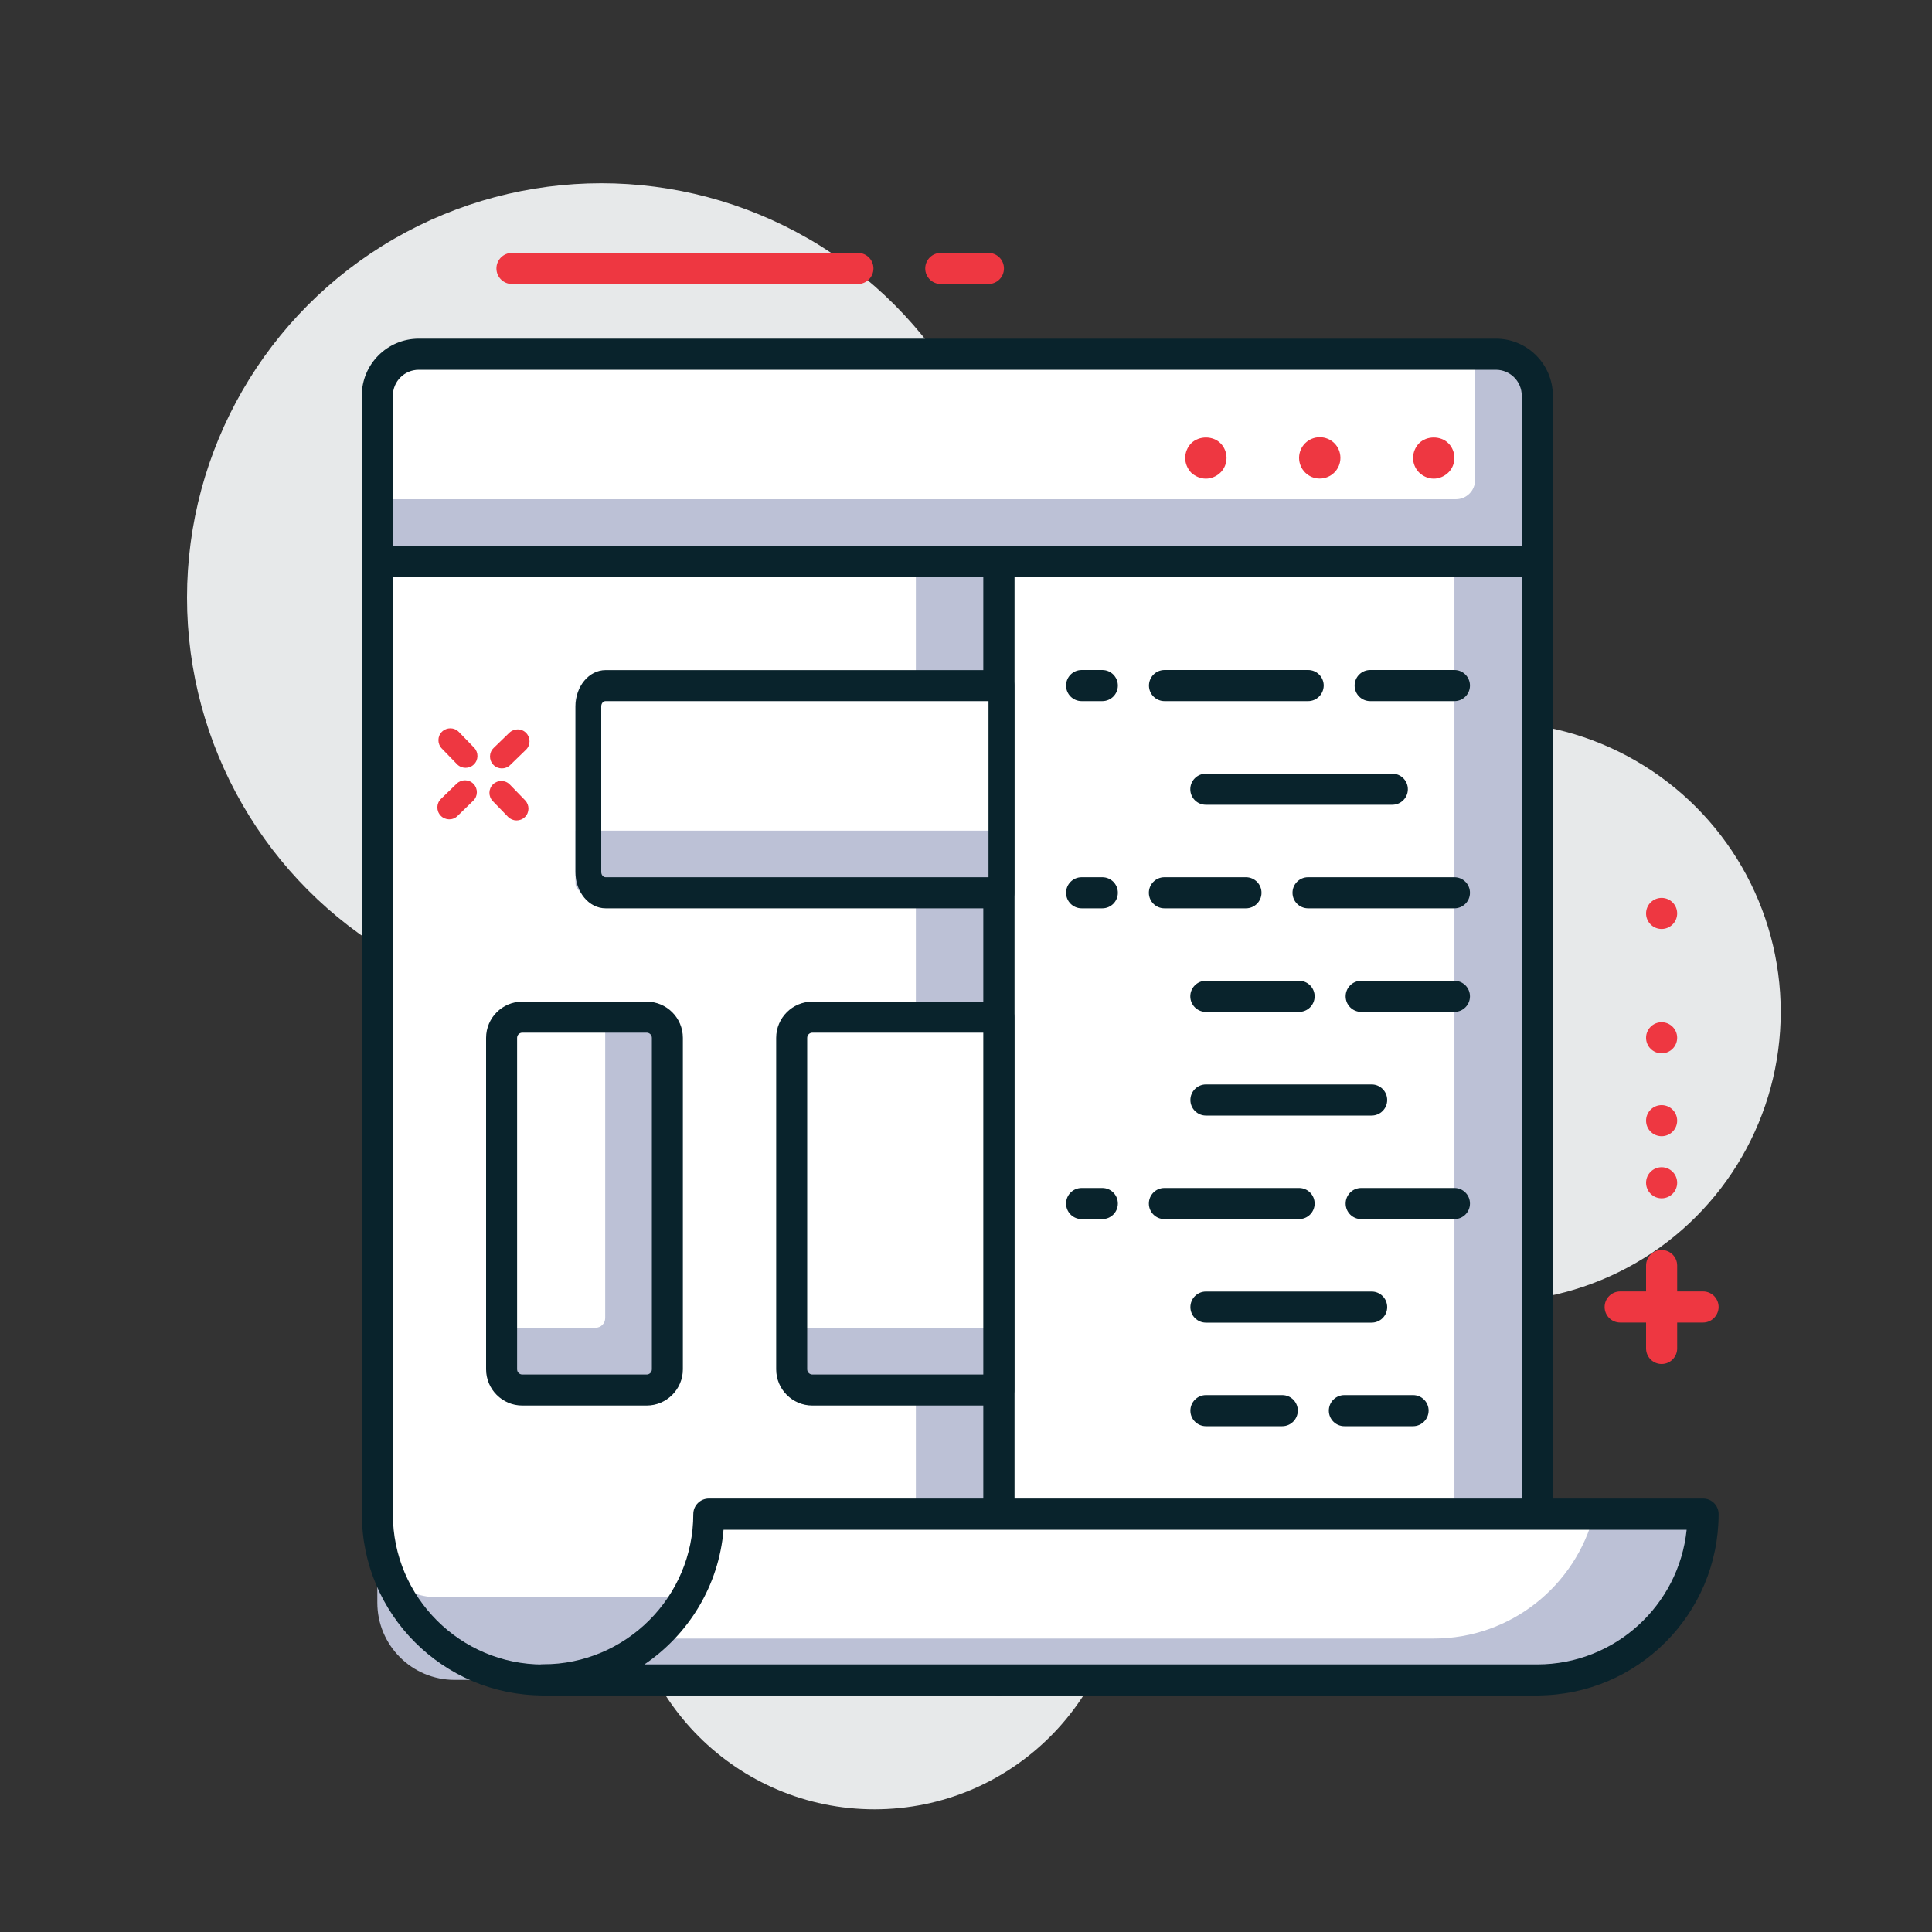 <?xml version="1.0" encoding="utf-8"?>
<!-- Generator: Adobe Illustrator 24.2.3, SVG Export Plug-In . SVG Version: 6.00 Build 0)  -->
<svg version="1.1" id="Layer_1" xmlns="http://www.w3.org/2000/svg" xmlns:xlink="http://www.w3.org/1999/xlink" x="0px" y="0px"
	 viewBox="0 0 200 200" style="enable-background:new 0 0 200 200;" xml:space="preserve">
<rect x="0" y="0" width="200" height="200" fill="#333333" stroke="none"/>
<style type="text/css">
	.st0{fill:#E7E9EA;}
	.st1{fill:#FFFFFF;}
	.st2{fill:#BCC1D6;}
	.st3{fill:#09232C;}
	.st4{fill:#EE3741;}
	.st5{opacity:0.7;}
</style>
<g>
	<g>
		<circle class="st0" cx="154.32" cy="104.75" r="30.02"/>
	</g>
	<g>
		<circle class="st0" cx="90.53" cy="161.57" r="25.73"/>
	</g>
	<g>
		<circle class="st0" cx="62.25" cy="61.86" r="42.89"/>
	</g>
	<g>
		
			<rect x="73.37" y="88.13" transform="matrix(-1.836970e-16 1 -1 -1.836970e-16 247.275 -15.257)" class="st2" width="115.79" height="55.75"/>
	</g>
	<g>
		
			<rect x="69.1" y="92.41" transform="matrix(-1.836970e-16 1 -1 -1.836970e-16 242.972 -10.981)" class="st1" width="115.76" height="47.17"/>
	</g>
	<g>
		<path class="st3" d="M159.14,175.51h-55.75c-0.89,0-1.61-0.72-1.61-1.61V58.12c0-0.89,0.72-1.61,1.61-1.61h55.75
			c0.89,0,1.61,0.72,1.61,1.61V173.9C160.75,174.79,160.03,175.51,159.14,175.51z M105,172.3h52.53V59.73H105V172.3z"/>
	</g>
	<g>
		<path class="st2" d="M103.39,173.9V58.12H39.06V165.9c0,4.42,3.58,8,8,8H103.39z"/>
	</g>
	<g>
		<path class="st1" d="M94.81,165.33V58.12H39.06v101.21c0,3.31,2.69,6,6,6H94.81z"/>
	</g>
	<g>
		<path class="st3" d="M103.39,175.51H56.22c-10.35,0-18.76-8.42-18.76-18.76V58.12c0-0.89,0.72-1.61,1.61-1.61h64.33
			c0.89,0,1.61,0.72,1.61,1.61V173.9C105,174.79,104.28,175.51,103.39,175.51z M40.67,59.73v97.03c0,8.57,6.97,15.55,15.55,15.55
			h45.57V59.73H40.67z"/>
	</g>
	<g>
		<path class="st2" d="M159.14,58.12H39.06V38.67c0-1.1,0.9-2,2-2h116.08c1.1,0,2,0.9,2,2V58.12z"/>
	</g>
	<g>
		<path class="st1" d="M150.71,51.68H39.06V38.67c0-1.1,0.9-2,2-2h111.64v13.01C152.71,50.79,151.81,51.68,150.71,51.68z"/>
	</g>
	<g>
		<path class="st3" d="M159.14,59.73H39.06c-0.89,0-1.61-0.72-1.61-1.61V40.96c0-3.25,2.64-5.9,5.9-5.9h111.5
			c3.25,0,5.9,2.64,5.9,5.9v17.15C160.75,59.01,160.03,59.73,159.14,59.73z M40.67,56.51h116.86V40.96c0-1.48-1.2-2.68-2.68-2.68
			H43.35c-1.48,0-2.68,1.2-2.68,2.68V56.51z"/>
	</g>
	<g>
		<path class="st4" d="M124.83,49.55c-0.56,0-1.11-0.24-1.52-0.62c-0.39-0.41-0.62-0.97-0.62-1.52c0-0.58,0.24-1.13,0.62-1.52
			c0.81-0.8,2.25-0.8,3.04,0c0.39,0.39,0.62,0.94,0.62,1.52c0,0.56-0.23,1.12-0.62,1.5C125.95,49.31,125.39,49.55,124.83,49.55z"/>
	</g>
	<g>
		<path class="st4" d="M134.48,47.4c0-1.2,0.97-2.14,2.14-2.14l0,0c1.18,0,2.14,0.94,2.14,2.14l0,0c0,1.18-0.96,2.14-2.14,2.14l0,0
			C135.44,49.55,134.48,48.58,134.48,47.4z"/>
	</g>
	<g>
		<path class="st4" d="M148.42,49.55c-0.56,0-1.11-0.24-1.52-0.64c-0.39-0.39-0.62-0.94-0.62-1.5c0-0.58,0.24-1.13,0.62-1.52
			c0.79-0.8,2.25-0.8,3.04,0c0.39,0.39,0.62,0.94,0.62,1.52c0,0.56-0.23,1.12-0.62,1.5C149.53,49.31,148.98,49.55,148.42,49.55z"/>
	</g>
	<g>
		<path class="st1" d="M56.22,173.9c9.47,0,17.15-7.68,17.15-17.15H176.3c0,9.47-7.68,17.15-17.15,17.15H56.22z"/>
	</g>
	<g>
		<path class="st2" d="M165.01,156.75c-1.91,7.39-8.6,12.87-16.59,12.87H67.54c-3.02,2.66-6.98,4.29-11.32,4.29h102.92
			c9.47,0,17.15-7.68,17.15-17.15H165.01z"/>
	</g>
	<g>
		<path class="st3" d="M159.14,175.51H56.22c-0.89,0-1.61-0.72-1.61-1.61c0-0.89,0.72-1.61,1.61-1.61c8.57,0,15.55-6.98,15.55-15.55
			c0-0.89,0.72-1.61,1.61-1.61H176.3c0.89,0,1.61,0.72,1.61,1.61C177.9,167.1,169.49,175.51,159.14,175.51z M66.71,172.3h92.43
			c8.03,0,14.66-6.12,15.46-13.94h-99.7C74.42,164.15,71.28,169.2,66.71,172.3z"/>
	</g>
	<g>
		<path class="st2" d="M103.39,92.42V70.98H60.57c-0.55,0-1,0.45-1,1v19.44c0,0.55,0.45,1,1,1H103.39z"/>
	</g>
	<g>
		<path class="st1" d="M103.39,85.99V70.98H60.57c-0.55,0-1,0.45-1,1v14.01H103.39z"/>
	</g>
	<g>
		<path class="st3" d="M103.66,94.03H62.69c-1.72,0-3.12-1.68-3.12-3.75V73.12c0-2.07,1.4-3.75,3.12-3.75h40.97
			c0.74,0,1.34,0.72,1.34,1.61v21.44C105,93.31,104.4,94.03,103.66,94.03z M62.69,72.58c-0.25,0-0.45,0.24-0.45,0.54v17.15
			c0,0.3,0.2,0.54,0.45,0.54h39.64V72.58H62.69z"/>
	</g>
	<g>
		<path class="st2" d="M103.39,143.89v-38.6H82.95c-0.55,0-1,0.45-1,1v36.6c0,0.55,0.45,1,1,1H103.39z"/>
	</g>
	<g>
		<path class="st1" d="M103.39,137.45v-32.16H82.95c-0.55,0-1,0.45-1,1v30.16c0,0.55,0.45,1,1,1H103.39z"/>
	</g>
	<g>
		<path class="st3" d="M103.39,145.5H84.1c-2.07,0-3.75-1.68-3.75-3.75v-34.31c0-2.07,1.68-3.75,3.75-3.75h19.29
			c0.89,0,1.61,0.72,1.61,1.61v38.6C105,144.78,104.28,145.5,103.39,145.5z M84.1,106.9c-0.3,0-0.54,0.24-0.54,0.54v34.31
			c0,0.3,0.24,0.54,0.54,0.54h17.69V106.9H84.1z"/>
	</g>
	<g>
		<path class="st2" d="M69.08,142.89v-36.6c0-0.55-0.45-1-1-1H52.93c-0.55,0-1,0.45-1,1v36.6c0,0.55,0.45,1,1,1h15.15
			C68.63,143.89,69.08,143.44,69.08,142.89z"/>
	</g>
	<g>
		<path class="st1" d="M62.65,136.45v-31.16h-9.72c-0.55,0-1,0.45-1,1v31.16h9.72C62.2,137.45,62.65,137,62.65,136.45z"/>
	</g>
	<g>
		<path class="st3" d="M66.94,145.5H54.07c-2.07,0-3.75-1.68-3.75-3.75v-34.31c0-2.07,1.68-3.75,3.75-3.75h12.87
			c2.07,0,3.75,1.68,3.75,3.75v34.31C70.69,143.81,69.01,145.5,66.94,145.5z M54.07,106.9c-0.3,0-0.54,0.24-0.54,0.54v34.31
			c0,0.3,0.24,0.54,0.54,0.54h12.87c0.3,0,0.54-0.24,0.54-0.54v-34.31c0-0.3-0.24-0.54-0.54-0.54H54.07z"/>
	</g>
	<g>
		<path class="st3" d="M150.56,72.58h-8.72c-0.89,0-1.61-0.72-1.61-1.61c0-0.89,0.72-1.61,1.61-1.61h8.72
			c0.89,0,1.61,0.72,1.61,1.61C152.17,71.86,151.45,72.58,150.56,72.58z"/>
	</g>
	<g>
		<path class="st3" d="M135.42,72.58h-14.87c-0.89,0-1.61-0.72-1.61-1.61c0-0.89,0.72-1.61,1.61-1.61h14.87
			c0.89,0,1.61,0.72,1.61,1.61C137.02,71.86,136.3,72.58,135.42,72.58z"/>
	</g>
	<g>
		<path class="st3" d="M114.11,72.58h-2.14c-0.89,0-1.61-0.72-1.61-1.61c0-0.89,0.72-1.61,1.61-1.61h2.14
			c0.89,0,1.61,0.72,1.61,1.61C115.72,71.86,115,72.58,114.11,72.58z"/>
	</g>
	<g>
		<path class="st3" d="M114.11,94.03h-2.14c-0.89,0-1.61-0.72-1.61-1.61c0-0.89,0.72-1.61,1.61-1.61h2.14
			c0.89,0,1.61,0.72,1.61,1.61C115.72,93.31,115,94.03,114.11,94.03z"/>
	</g>
	<g>
		<path class="st3" d="M114.11,126.2h-2.14c-0.89,0-1.61-0.72-1.61-1.61c0-0.89,0.72-1.61,1.61-1.61h2.14
			c0.89,0,1.61,0.72,1.61,1.61C115.72,125.48,115,126.2,114.11,126.2z"/>
	</g>
	<g>
		<path class="st3" d="M144.13,83.31h-19.3c-0.89,0-1.61-0.72-1.61-1.61c0-0.89,0.72-1.61,1.61-1.61h19.3
			c0.89,0,1.61,0.72,1.61,1.61C145.74,82.59,145.02,83.31,144.13,83.31z"/>
	</g>
	<g>
		<path class="st3" d="M150.56,94.03h-15.15c-0.89,0-1.61-0.72-1.61-1.61c0-0.89,0.72-1.61,1.61-1.61h15.15
			c0.89,0,1.61,0.72,1.61,1.61C152.17,93.31,151.45,94.03,150.56,94.03z"/>
	</g>
	<g>
		<path class="st3" d="M128.98,94.03h-8.44c-0.89,0-1.61-0.72-1.61-1.61c0-0.89,0.72-1.61,1.61-1.61h8.44
			c0.89,0,1.61,0.72,1.61,1.61C130.59,93.31,129.87,94.03,128.98,94.03z"/>
	</g>
	<g>
		<path class="st3" d="M150.56,104.75h-9.65c-0.89,0-1.61-0.72-1.61-1.61c0-0.89,0.72-1.61,1.61-1.61h9.65
			c0.89,0,1.61,0.72,1.61,1.61C152.17,104.03,151.45,104.75,150.56,104.75z"/>
	</g>
	<g>
		<path class="st3" d="M134.48,104.75h-9.65c-0.89,0-1.61-0.72-1.61-1.61c0-0.89,0.72-1.61,1.61-1.61h9.65
			c0.89,0,1.61,0.72,1.61,1.61C136.09,104.03,135.37,104.75,134.48,104.75z"/>
	</g>
	<g>
		<path class="st3" d="M141.99,115.48h-17.15c-0.89,0-1.61-0.72-1.61-1.61c0-0.89,0.72-1.61,1.61-1.61h17.15
			c0.89,0,1.61,0.72,1.61,1.61C143.6,114.76,142.88,115.48,141.99,115.48z"/>
	</g>
	<g>
		<path class="st3" d="M150.56,126.2h-9.65c-0.89,0-1.61-0.72-1.61-1.61c0-0.89,0.72-1.61,1.61-1.61h9.65
			c0.89,0,1.61,0.72,1.61,1.61C152.17,125.48,151.45,126.2,150.56,126.2z"/>
	</g>
	<g>
		<path class="st3" d="M134.48,126.2h-13.94c-0.89,0-1.61-0.72-1.61-1.61c0-0.89,0.72-1.61,1.61-1.61h13.94
			c0.89,0,1.61,0.72,1.61,1.61C136.09,125.48,135.37,126.2,134.48,126.2z"/>
	</g>
	<g>
		<path class="st3" d="M141.99,136.92h-17.15c-0.89,0-1.61-0.72-1.61-1.61c0-0.89,0.72-1.61,1.61-1.61h17.15
			c0.89,0,1.61,0.72,1.61,1.61C143.6,136.2,142.88,136.92,141.99,136.92z"/>
	</g>
	<g>
		<path class="st3" d="M146.28,147.64h-7.11c-0.89,0-1.61-0.72-1.61-1.61c0-0.89,0.72-1.61,1.61-1.61h7.11
			c0.89,0,1.61,0.72,1.61,1.61C147.88,146.92,147.16,147.64,146.28,147.64z"/>
	</g>
	<g>
		<path class="st3" d="M132.74,147.64h-7.9c-0.89,0-1.61-0.72-1.61-1.61c0-0.89,0.72-1.61,1.61-1.61h7.9c0.89,0,1.61,0.72,1.61,1.61
			C134.34,146.92,133.62,147.64,132.74,147.64z"/>
	</g>
	<g>
		<path class="st4" d="M176.3,136.91h-8.58c-0.89,0-1.61-0.72-1.61-1.61c0-0.89,0.72-1.61,1.61-1.61h8.58
			c0.89,0,1.61,0.72,1.61,1.61C177.9,136.19,177.18,136.91,176.3,136.91z"/>
	</g>
	<g>
		<path class="st4" d="M172.01,141.2c-0.89,0-1.61-0.72-1.61-1.61v-8.58c0-0.89,0.72-1.61,1.61-1.61c0.89,0,1.61,0.72,1.61,1.61
			v8.58C173.62,140.48,172.9,141.2,172.01,141.2z"/>
	</g>
	<g>
		<circle class="st4" cx="172.01" cy="122.44" r="1.61"/>
	</g>
	<g>
		<circle class="st4" cx="172.01" cy="116.01" r="1.61"/>
	</g>
	<g>
		<circle class="st4" cx="172.01" cy="107.43" r="1.61"/>
	</g>
	<g>
		<circle class="st4" cx="172.01" cy="94.56" r="1.61"/>
	</g>
	<g>
		<path class="st4" d="M88.81,29.4H53c-0.89,0-1.61-0.72-1.61-1.61c0-0.89,0.72-1.61,1.61-1.61h35.81c0.89,0,1.61,0.72,1.61,1.61
			C90.42,28.68,89.7,29.4,88.81,29.4z"/>
	</g>
	<g>
		<path class="st4" d="M102.32,29.4h-4.93c-0.89,0-1.61-0.72-1.61-1.61c0-0.89,0.72-1.61,1.61-1.61h4.93c0.89,0,1.61,0.72,1.61,1.61
			C103.93,28.68,103.21,29.4,102.32,29.4z"/>
	</g>
	<g>
		<path class="st4" d="M52.59,84.56l-1.58-1.63c-0.47-0.49-0.46-1.27,0.03-1.74c0.49-0.47,1.27-0.46,1.74,0.03l1.58,1.63
			c0.47,0.49,0.46,1.27-0.03,1.74C53.84,85.06,53.06,85.04,52.59,84.56z"/>
	</g>
	<g>
		<path class="st4" d="M47.31,79.11l-1.58-1.63c-0.47-0.49-0.46-1.27,0.03-1.74c0.49-0.47,1.27-0.46,1.74,0.03l1.58,1.63
			c0.47,0.49,0.46,1.27-0.03,1.74C48.57,79.61,47.79,79.6,47.31,79.11z"/>
	</g>
	<g>
		<path class="st4" d="M45.62,84.44c-0.47-0.49-0.46-1.27,0.03-1.74l1.63-1.58c0.49-0.47,1.27-0.46,1.74,0.03
			c0.47,0.49,0.46,1.27-0.03,1.74l-1.63,1.58C46.87,84.95,46.09,84.93,45.62,84.44z"/>
	</g>
	<g>
		<path class="st4" d="M51.07,79.17c-0.47-0.49-0.46-1.27,0.03-1.74l1.63-1.58c0.49-0.47,1.27-0.46,1.74,0.03
			c0.47,0.49,0.46,1.27-0.03,1.74l-1.63,1.58C52.32,79.67,51.54,79.66,51.07,79.17z"/>
	</g>
</g>
</svg>
